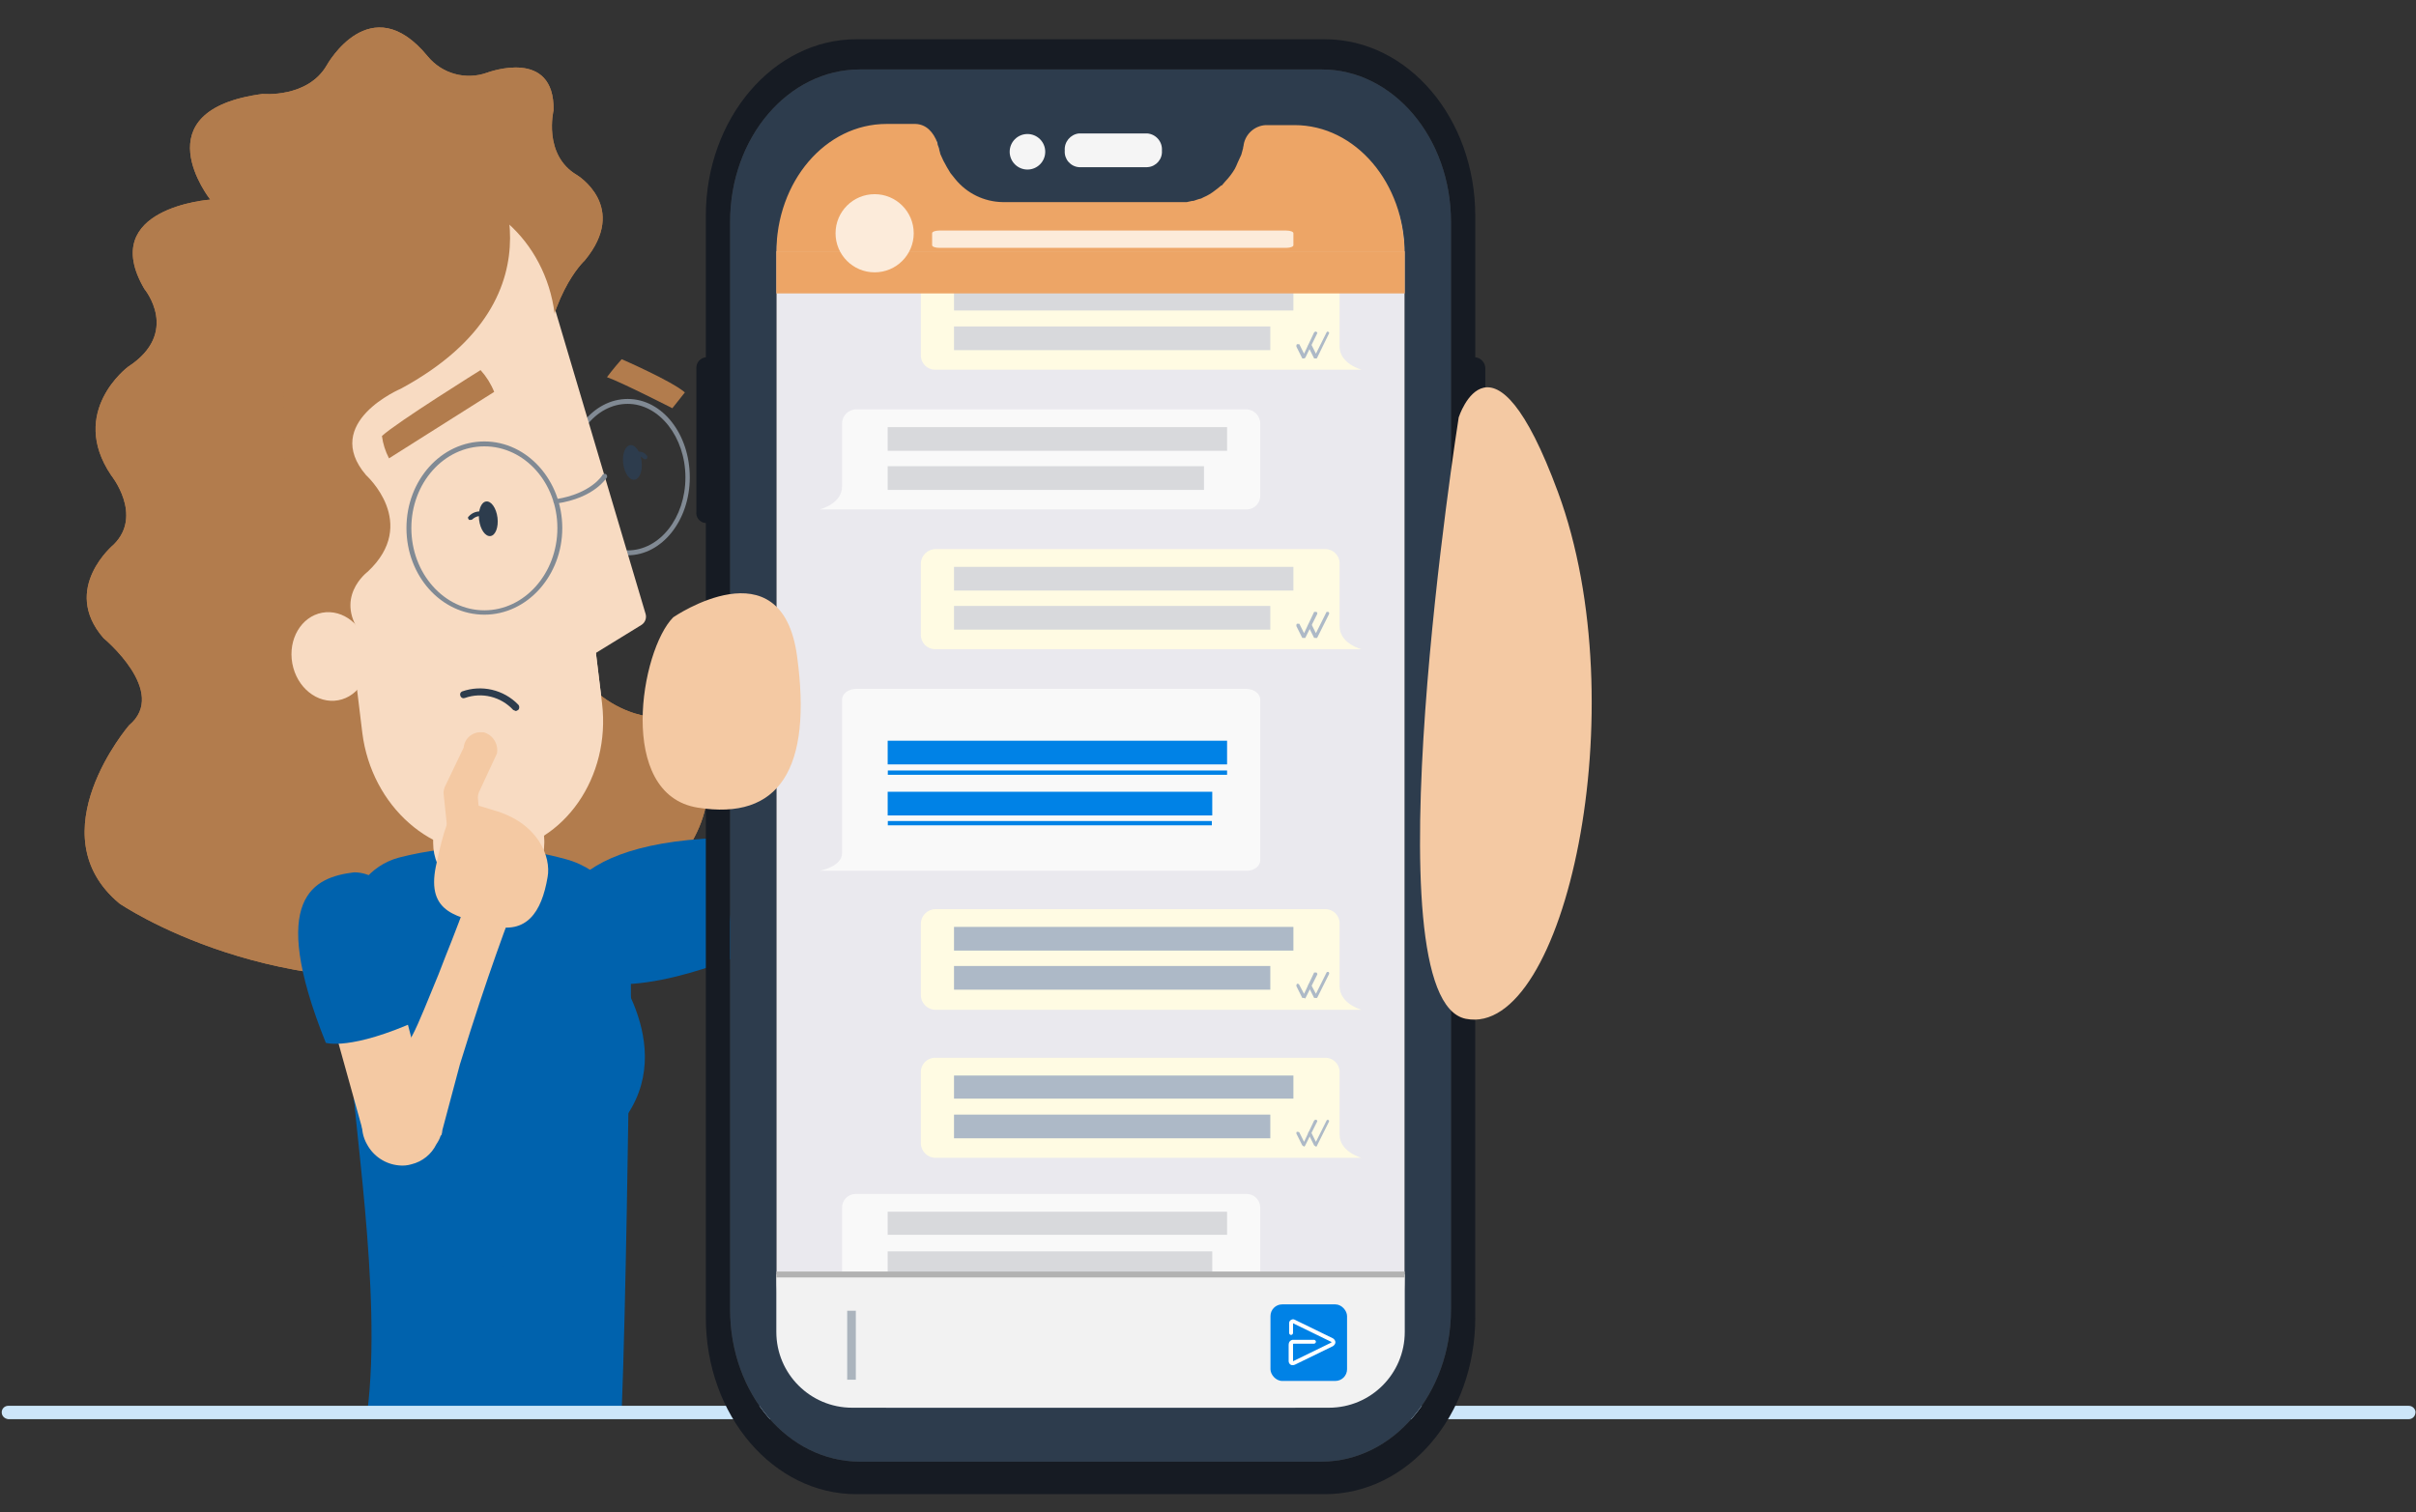<?xml version="1.0" encoding="UTF-8"?><svg id="Layer_1" xmlns="http://www.w3.org/2000/svg" viewBox="0 0 560 350.641"><rect x="0" y="0" width="560" height="350.641" fill="#333333" stroke="none"/><path d="m85.11,327.54c3.663-28.038-3.907-71.234-3.402-79.949.631-11.746,48.119-43.572,64.032,3.915,0,0-.64,50.522-1.65,76.034" style="fill:#0062ad; stroke-width:0px;"/><path d="m558.314,326.441H1.9c-.551,0-1,.448-1,.993-.007.546.378,1.009,1,1.107h556.4c.606,0,1.101-.494,1.094-1.185-.092-.533-.547-.916-1.079-.916Z" style="fill:#cce6f9; stroke-width:0px;"/><path d="m558.3,329.041H1.9c-.926-.141-1.511-.802-1.5-1.614,0-.816.673-1.486,1.5-1.486h556.415c.778,0,1.439.56,1.572,1.331.012.554-.158.989-.472,1.306-.297.299-.692.464-1.115.464ZM1.9,326.941c-.276,0-.5.222-.5.493-.004.319.223.558.578.613l556.322-.006c.154,0,.298-.06.404-.167.124-.126.191-.308.189-.513-.043-.21-.289-.421-.579-.421H1.9Z" style="fill:#cce6f9; stroke-width:0px;"/><path d="m128,328.041H1.2c-.292-.049-.504-.304-.5-.6,0-.276.224-.5.5-.5h126.8c.296-.004.551.208.6.5,0,.331-.269.6-.6.6,0,0-0,0-0,0Z" style="fill:#cce6fa; stroke-width:0px;"/><path d="m145.487,128.747c-8.083,0-14.524-8.083-14.524-18.06s6.441-18.187,14.524-18.187,14.398,8.209,14.398,18.187-6.441,18.06-14.398,18.06Zm0-35.11c-7.451,0-13.387,7.578-13.387,17.05s5.936,16.924,13.387,16.924,13.387-7.578,13.387-16.924-6.062-17.05-13.387-17.05Z" style="fill:#818a94; stroke-width:0px;"/><path d="m125.911,133.798c3.789,30.942,24.628,32.332,24.628,32.332,17.555,4.673,13.261,19.702,13.261,19.702-4.42,26.522-49.382,38.647-49.382,38.647-50.266,10.104-86.765-15.029-86.765-15.029-19.323-16.166,2.273-41.299,2.273-41.299,9.22-7.704-5.936-20.207-5.936-20.207-9.977-11.493,2.4-21.723,2.4-21.723,6.82-6.82-.631-16.04-.631-16.04-9.977-14.777,3.915-25.133,3.915-25.133,12.251-7.957,3.789-18.06,3.789-18.06-10.988-18.818,15.282-20.712,15.282-20.712,0,0-16.418-20.712,12.124-24.501,0,0,10.483,1.01,14.903-6.694,0,0,10.104-18.187,23.365-2.021,3.324,4.049,8.838,5.567,13.766,3.789.379-.126,15.661-5.81,15.408,8.714,0,0-2.526,10.356,5.431,15.029,0,0,12.124,7.325,1.768,19.828,0,0-9.22,8.336-10.104,29.806-.884,21.47.505,43.572.505,43.572h0Z" style="fill:#b27c4d; stroke-width:0px;"/><path d="m139.551,163.099c2.021,17.05-8.714,32.584-23.996,34.479s-29.427-10.609-31.574-27.659l-10.988-90.428c-2.147-17.05,8.714-32.584,23.996-34.479s29.427,10.609,31.574,27.785l10.988,90.301v-0Z" style="fill:#f8dbc2; stroke-width:0px;"/><path d="m127.174,66.735l22.481,75.651c.26.973-.151,2.001-1.01,2.526l-12.124,7.451-9.346-85.629v-0Z" style="fill:#f8dbc2; stroke-width:0px;"/><path d="m113.029,175.602h0c-4.828-.047-9.158-2.983-10.988-7.451-.176-.38-.01-.83.369-1.006l.01-.004c.348-.233.818-.14,1.051.208.036.053.064.111.085.171,1.62,3.877,5.397,6.412,9.598,6.441.44.212.624.741.412,1.18-.107.222-.302.389-.538.461v-0.0 0Z" style="fill:#2d3c4d; stroke-width:0px;"/><ellipse cx="113.902" cy="125.215" rx="2.147" ry="4.041" transform="translate(-14.411 14.815) rotate(-7)" style="fill:#2d3c4d; stroke-width:0px;"/><ellipse cx="146.583" cy="107.217" rx="2.147" ry="4.041" transform="translate(-11.974 18.663) rotate(-7)" style="fill:#2d3c4d; stroke-width:0px;"/><path d="m90.927,111.065l24.249-15.408c-.757-1.824-1.778-3.526-3.031-5.052,0,0-19.45,12.124-22.86,15.282.223,1.813.779,3.568,1.642,5.178Z" style="fill:#b27c4d; stroke-width:0px;"/><path d="m140.688,87.448s1.389-1.894,3.41-4.168c0,0,11.619,5.052,14.65,7.704l-2.905,3.663s-11.872-6.062-15.155-7.199h0Z" style="fill:#b27c4d; stroke-width:0px;"/><path d="m112.019,125.337c-1.009.032-1.98-.384-2.652-1.137-.168-.225-.168-.533,0-.758.253-.253.631-.126.884,0,.533.691,1.432.991,2.273.758.28.057.515.245.631.505,0,.253-.253.631-.505.631h-.631Z" style="fill:#2d3c4d; stroke-width:0px;"/><path d="m149.529,106.519l-.505-.253c-.318-.448-.934-.56-1.389-.253-.253.126-.631.126-.758-.126-.179-.214-.152-.532.062-.712.02-.017.042-.032.064-.046.892-.671,2.158-.493,2.83.399.026.035.051.07.075.107.253.126.126.505,0,.758l-.379.126h0Z" style="fill:#2d3c4d; stroke-width:0px;"/><path d="m113.282,36.803s-11.114-18.313-36.373,13.261c0,0-13.893,13.766-10.735,58.854,1.41,12.59,4.955,24.848,10.483,36.247,2.743-.069,5.424.825,7.578,2.526-7.325-8.967,1.01-15.155,1.01-15.155,11.998-11.24-.379-22.354-.379-22.354-10.483-12.251,8.083-20.081,8.083-20.081,40.288-21.849,20.334-53.297,20.334-53.297v-0Z" style="fill:#b27c4d; stroke-width:0px;"/><ellipse cx="76.542" cy="152.207" rx="8.935" ry="10.319" transform="translate(-26.237 16.332) rotate(-10.408)" style="fill:#f8dbc2; stroke-width:0px;"/><path d="m125.911,133.798c3.789,30.942,24.628,32.332,24.628,32.332,17.555,4.673,13.261,19.702,13.261,19.702-4.42,26.522-49.382,38.647-49.382,38.647-50.266,10.104-86.765-15.029-86.765-15.029-19.323-16.166,2.273-41.299,2.273-41.299,9.22-7.704-5.936-20.207-5.936-20.207-9.977-11.493,2.4-21.723,2.4-21.723,6.82-6.82-.631-16.04-.631-16.04-9.977-14.777,3.915-25.133,3.915-25.133,12.251-7.957,3.789-18.06,3.789-18.06-10.988-18.818,15.282-20.712,15.282-20.712,0,0-16.418-20.712,12.124-24.501,0,0,10.483,1.01,14.903-6.694,0,0,10.104-18.187,23.365-2.021,3.324,4.049,8.838,5.567,13.766,3.789.379-.126,15.661-5.81,15.408,8.714,0,0-2.526,10.356,5.431,15.029,0,0,12.124,7.325,1.768,19.828,0,0-9.22,8.336-10.104,29.806-.884,21.47.505,43.572.505,43.572h0Z" style="fill:#b27c4d; stroke-width:0px;"/><path d="m139.551,163.099c2.021,17.05-8.714,32.584-23.996,34.479s-29.427-10.609-31.574-27.659l-10.988-90.428c-2.147-17.05,8.714-32.584,23.996-34.479s29.427,10.609,31.574,27.785l10.988,90.301v-0Z" style="fill:#f8dbc2; stroke-width:0px;"/><path d="m119.597,164.867l-.631-.253c-2.849-3.099-7.276-4.193-11.24-2.779-.389.154-.829-.036-.984-.425-.01-.026-.019-.053-.027-.08-.176-.38-.01-.83.369-1.006l.01-.004c4.556-1.617,9.636-.433,13.008,3.031.349.342.354.901.013,1.25l-.013.013s-.505.253-.505.253Z" style="fill:#2d3c4d; stroke-width:0px;"/><ellipse cx="113.18" cy="120.277" rx="2.147" ry="4.041" transform="translate(-13.814 14.69) rotate(-7)" style="fill:#2d3c4d; stroke-width:0px;"/><path d="m90.17,106.266l24.375-15.408c-.745-1.857-1.815-3.568-3.157-5.052,0,0-19.45,12.124-22.86,15.282.241,1.809.797,3.561,1.642,5.178Z" style="fill:#b27c4d; stroke-width:0px;"/><path d="m108.988,120.537h-.253c-.253-.253-.379-.631-.126-.758.805-.95,2.064-1.386,3.284-1.137.299.061.511.327.505.631-.059.273-.328.446-.601.387l-.031-.008c-.833-.104-1.669.175-2.273.758-.142.113-.326.159-.505.126Z" style="fill:#2d3c4d; stroke-width:0px;"/><path d="m113.282,36.803s-11.114-18.313-36.373,13.261c0,0-13.893,13.766-10.735,58.854,1.41,12.59,4.955,24.848,10.483,36.247,2.743-.069,5.424.825,7.578,2.526-7.325-8.967,1.01-15.155,1.01-15.155,11.998-11.24-.379-22.354-.379-22.354-10.483-12.251,8.083-20.081,8.083-20.081,40.288-21.849,20.334-53.297,20.334-53.297v-0Z" style="fill:#b27c4d; stroke-width:0px;"/><ellipse cx="76.542" cy="152.207" rx="8.935" ry="10.319" transform="translate(-26.237 16.332) rotate(-10.408)" style="fill:#f8dbc2; stroke-width:0px;"/><g id="Group_1"><path d="m170.368,221.953s-31.953,13.64-39.909.631c-3.789-8.462-3.41-26.775,35.994-28.29 0,0,1.894,10.356,3.915,27.659v-0Z" style="fill:#0062ad; stroke-width:0px;"/></g><path d="m131.216,199.22c-12.664-3.546-26.042-3.676-38.773-.379-6.658,1.792-11.338,7.758-11.493,14.65-.505,18.692-.379,55.696,8.083,68.073,8.462,12.377,41.551,17.808,50.897,3.789,6.441-9.725,6.567-46.603,6.188-66.937-.135-9.005-6.212-16.834-14.903-19.197Z" style="fill:#0062ad; stroke-width:0px;"/><path d="m113.787,207.934h-.884c-6.905,0-12.503-5.598-12.503-12.503v-.505c0-5.162,4.184-9.346,9.346-9.346h7.073c5.162,0,9.346,4.184,9.346,9.346v.505c0,6.856-5.521,12.434-12.377,12.503Z" style="fill:#f8dbc2; stroke-width:0px;"/><g id="Group_1-2"><path d="m84.486,257.821h0c.505-2.021,3.41-5.557,6.946-10.988h.126c1.263-2.021,2.652-4.294,4.041-6.82s3.915-8.967,6.062-14.145l1.516-3.915c1.894-4.673,4.673-11.998,5.052-13.261.28-1.544.449-3.105.505-4.673v-1.137c.334-3.512,3.431-6.102,6.946-5.81l1.01.253h1.263c.126.126.253.126.253.253h.253l.379.253h.126l.379.253h.126l.253.379h.126l.379.379h0c1.01,1.193,1.51,2.736,1.389,4.294h0v.253h0c-.071,1.199-.513,2.346-1.263,3.284-2.526,6.82-7.073,18.439-13.766,40.162h0l-4.041,15.155c-.024.431-.109.856-.253,1.263h-.126c-.234.72-.574,1.401-1.01,2.021-1.139,2.349-3.271,4.064-5.81,4.673h0c-.942.278-1.929.364-2.905.253-3.087-.286-5.83-2.084-7.325-4.799-.96-1.638-1.36-3.545-1.137-5.431.049-.739.219-1.464.505-2.147v-0Z" style="fill:#f4c9a3; stroke-width:0px;"/></g><path d="m76.53,234.961l7.451,26.775s14.903,10.104,16.166,4.547-8.714-40.036-8.714-40.036l-14.903,8.714Z" style="fill:#f4c9a3; stroke-width:0px;"/><g id="Group_1-3"><path d="m97.116,236.477s.126-34.1-15.029-34.226c-9.22,1.137-20.207,5.557-6.567,39.531,0,0,5.683,1.894,21.597-5.304l0-0Z" style="fill:#0062ad; stroke-width:0px;"/></g><path d="m111.893,198.462l-1.137-13.64c.023-.39.108-.774.253-1.137l4.168-8.967c.413-2.178-.901-4.312-3.031-4.926h-.379c-2.151-.218-4.072,1.349-4.291,3.5l-.004.036-4.42,9.22c-.144.407-.229.832-.253,1.263l1.389,13.261c-.34,2.203,1.014,4.315,3.157,4.926h.379c2.003.28,3.854-1.118,4.134-3.121.019-.138.031-.276.034-.415v0Z" style="fill:#f4c9a3; stroke-width:0px;"/><path d="m114.418,187.853c10.356,2.905,13.387,10.861,12.503,15.534-1.389,8.209-4.926,13.261-12.756,11.24s-15.408-2.652-13.135-13.766c3.663-17.429,5.683-15.282,13.387-13.008v0Z" style="fill:#f4c9a3; stroke-width:0px;"/><path d="m139.299,220.311s17.934,20.207,6.188,38.015-6.188-38.015-6.188-38.015Z" style="fill:#0062ad; stroke-width:0px;"/><path d="m128.816,116.748c-.253,0-.505-.126-.505-.379s.126-.631.505-.631c8.209-1.263,10.861-5.557,10.861-5.683.195-.209.506-.26.758-.126.254.16.359.477.253.758-.126.126-2.905,4.799-11.746,6.062h-.126Z" style="fill:#818a94; stroke-width:0px;"/><path d="m112.271,142.513c-9.977,0-18.06-8.967-18.06-20.081s8.083-20.081,18.06-20.081,18.06,9.093,18.06,20.081-8.083,20.081-18.06,20.081Zm0-39.025c-9.346,0-16.924,8.462-16.924,18.944s7.578,19.071,16.924,19.071,16.924-8.588,16.924-19.071-7.578-18.944-16.924-18.944Z" style="fill:#818a94; stroke-width:0px;"/><path d="m288.814,28.737c-.017,1.806-.248,3.603-.686,5.354,0-.137.137-.412.137-.549.515-2.725,2.857-4.724,5.629-4.805h-5.08Z" style="fill:#4897d2; stroke-width:0px;"/><path d="m216.736,28.737h-5.08c2.805.068,5.193,2.059,5.766,4.805,0,.275,0,.412.137.549-.552-1.731-.83-3.538-.824-5.354Z" style="fill:#4897d2; stroke-width:0px;"/><path d="m180.766,304.005l.412,1.647h0c.153.3.246.626.275.961.123.479.308.941.549,1.373-.241-.432-.426-.894-.549-1.373l-.412-1.373c-.038-.422-.13-.837-.275-1.236Z" style="fill:#4897d2; stroke-width:0px;"/><path d="m344.279,100.815v-15.377c.007-1.34-1.001-2.468-2.334-2.609v-32.813c0-22.516-15.514-40.913-34.872-40.913h-108.597c-19.221,0-34.872,18.397-34.872,40.913v32.813c-1.311.144-2.278,1.292-2.197,2.609v33.224c-.153,1.28.76,2.442,2.04,2.595.052.006.105.011.157.013v184.244c0,22.653,15.651,40.913,34.872,40.913h108.597c19.358,0,34.872-18.26,34.872-40.913V123.88c1.363-.074,2.408-1.238,2.334-2.601-0-.003-0-.005-0-.008v-15.239c.078-1.363-.964-2.53-2.326-2.608-.003-0-.005-0-.008-0,1.332-.141,2.341-1.269,2.334-2.609Zm-7.963,202.916c0,19.358-13.454,35.146-29.929,35.146h-107.087c-16.612,0-30.067-15.788-30.067-35.146V51.39c0-19.495,13.454-35.284,30.067-35.284h107.087c16.475,0,29.929,15.788,29.929,35.284v252.341Z" style="fill:#161b23; stroke-width:0px;"/><path d="m288.814,28.737c-.017,1.806-.248,3.603-.686,5.354,0-.137.137-.412.137-.549.515-2.725,2.857-4.724,5.629-4.805h-5.08Z" style="fill:#9bccee; stroke-width:0px;"/><path d="m216.736,28.737h-5.08c2.805.068,5.193,2.059,5.766,4.805,0,.275,0,.412.137.549-.552-1.731-.83-3.538-.824-5.354Z" style="fill:#9bccee; stroke-width:0px;"/><path d="m180.766,304.005l.412,1.647h0c.153.3.246.626.275.961.123.479.308.941.549,1.373-.241-.432-.426-.894-.549-1.373l-.412-1.373c-.038-.422-.13-.837-.275-1.236Z" style="fill:#9bccee; stroke-width:0px;"/><path d="m179.942,58.529v237.925c-.028,2.027.156,4.052.549,6.041.025.513.118,1.021.275,1.51.156.442.249.905.275,1.373l.412,1.373c.123.479.308.941.549,1.373.275.961.686,1.785.961,2.609l2.059,3.57c.28.381.51.797.686,1.236l1.647,2.059c4.426,5.487,11.073,8.71,18.122,8.787h94.731c14.004,0,25.399-13.454,25.399-29.929V58.529c0-16.338-11.395-29.792-25.399-29.792h-6.315c-2.772.081-5.114,2.08-5.629,4.805,0,.137-.137.412-.137.549l-.412,1.51-.824,1.785c-.203.515-.432,1.019-.686,1.51-.62,1.042-1.357,2.009-2.197,2.883l-.824.961h-.137l-.824.686-.549.412c-.832.677-1.757,1.232-2.746,1.647-.296.28-.692.428-1.098.412h0l-1.236.412h-.275l-1.236.275h-42.697c-4.274-.068-8.297-2.029-10.983-5.354l-1.098-1.373-.824-1.373-.824-1.51-.686-1.51h0l-.412-1.647c-.137-.137-.137-.275-.137-.549-.573-2.746-2.962-4.737-5.766-4.805h-6.178c-14.141.275-25.536,13.592-25.536,30.067Z" style="fill:#eae9ee; stroke-width:0px;"/><path d="m179.942,58.255h145.666s0-26.085-21.967-29.518c-1.678-.285-3.378-.423-5.08-.412h-4.668c-2.749.015-5.105,1.969-5.629,4.668-.644,2.715-1.81,5.28-3.432,7.551-3.309,3.986-8.277,6.216-13.454,6.041h-40.089s-8.649.275-13.317-11.121l-.961-3.158s-1.373-3.981-4.805-3.981h-8.237s-24.026,1.922-24.026,29.929Z" style="fill:#eda566; stroke-width:0px;"/><path d="m310.505,80.359v-14.553c0-1.82-1.475-3.295-3.295-3.295h-90.337c-1.843-.001-3.359,1.453-3.432,3.295v16.612c-.002,1.82,1.472,3.296,3.292,3.298.047 0.0.093-.001.14-.003h98.712s-5.08-1.373-5.08-5.354Z" style="fill:#fffbe3; stroke-width:0px;"/><path d="m299.797,66.63h-78.668v5.354h78.668l0-5.354Z" style="fill:#d8d9dc; stroke-width:0px;"/><path d="m294.442,75.691h-73.313v5.492h73.313v-5.492Z" style="fill:#d8d9dc; stroke-width:0px;"/><path d="m302.268,83.105h-.412l-1.373-2.746c0-.275,0-.412.137-.549h.549l1.098,2.197,2.334-4.942c.137-.137.412-.275.549-.137s.275.275.137.412l-2.746,5.629-.275.137Z" style="fill:#adb9c7; stroke-width:0px;"/><path d="m305.014,83.105h-.412l-1.373-2.746c0-.275,0-.412.275-.549h.412l1.098,2.197,2.471-4.942c.05-.143.207-.218.35-.168.022.008.043.018.062.031.137.137.275.275.137.412l-2.746,5.629c0.0.137-.137.137-.275.137Z" style="fill:#adb9c7; stroke-width:0px;"/><path d="m310.505,145.16v-14.553c0-1.82-1.475-3.295-3.295-3.295h-90.337c-1.843-.001-3.359,1.453-3.432,3.295v16.612c-.002,1.82,1.472,3.296,3.292,3.298.047 0.0.093-.001.14-.003h98.712s-5.08-1.236-5.08-5.354Z" style="fill:#fffbe3; stroke-width:0px;"/><path d="m299.797,131.431h-78.668v5.492h78.668l0-5.492Z" style="fill:#d8d9dc; stroke-width:0px;"/><path d="m294.442,140.492h-73.313v5.492h73.313v-5.492Z" style="fill:#d8d9dc; stroke-width:0px;"/><path d="m302.268,147.906h-.412l-1.373-2.746c0-.275,0-.412.137-.549h.549l1.098,2.197,2.334-4.942h.549c.137.137.275.275.137.549l-2.746,5.492h-.275Z" style="fill:#adb9c7; stroke-width:0px;"/><path d="m305.014,147.906h-.412l-1.373-2.746c0-.275,0-.412.275-.549h.412l1.098,2.197,2.471-4.942h.412c.137.137.275.275.137.549l-2.746,5.492h-.275Z" style="fill:#adb9c7; stroke-width:0px;"/><path d="m310.505,228.633v-14.553c0-1.82-1.475-3.295-3.295-3.295h-90.337c-1.843-.001-3.359,1.453-3.432,3.295v16.612c0,1.896,1.537,3.432,3.432,3.432h98.712s-5.08-1.373-5.08-5.492Z" style="fill:#fffbe3; stroke-width:0px;"/><path d="m299.797,214.904h-78.668v5.492h78.668l0-5.492Z" style="fill:#adb9c7; stroke-width:0px;"/><path d="m294.442,223.965h-73.313v5.492h73.313v-5.492Z" style="fill:#adb9c7; stroke-width:0px;"/><path d="m302.268,231.379h-.412l-1.373-2.746c-.021-.194.028-.388.137-.549.275,0,.412,0,.549.275l1.098,2.059,2.334-4.942h.549c.137.137.275.412.137.549l-2.746,5.492-.275-.137Z" style="fill:#adb9c7; stroke-width:0px;"/><path d="m305.014,231.379h-.412l-1.373-2.746c-.029-.222.08-.439.275-.549.137,0,.275,0,.412.275l1.098,2.059,2.471-4.942c0-.137.275-.137.412-.137s.275.412.137.549l-2.746,5.492-.275 0Z" style="fill:#adb9c7; stroke-width:0px;"/><path d="m310.505,263.093v-14.553c0-1.82-1.475-3.295-3.295-3.295h-90.337c-1.818-.076-3.354,1.337-3.429,3.155-.002.047-.003.093-.003.14v16.612c.074,1.842,1.589,3.296,3.432,3.295h98.712s-5.08-1.373-5.08-5.354Z" style="fill:#fffbe3; stroke-width:0px;"/><path d="m299.797,249.364h-78.668v5.354h78.668l0-5.354Z" style="fill:#adb9c7; stroke-width:0px;"/><path d="m294.442,258.425h-73.313v5.492h73.313v-5.492Z" style="fill:#adb9c7; stroke-width:0px;"/><path d="m302.268,265.839l-.412-.275-1.373-2.746c0-.137,0-.412.137-.412s.412,0,.549.137l1.098,2.197,2.334-4.942c.137-.137.412-.275.549-.137.143.05.218.207.168.35-.008.022-.018.043-.031.062l-2.746,5.492c-.137.137-.137.275-.275.275Z" style="fill:#adb9c7; stroke-width:0px;"/><path d="m305.014,265.839l-.412-.275-1.373-2.746c0-.137,0-.412.275-.412s.275,0,.412.137l1.098,2.197,2.471-4.942c.076-.152.26-.213.412-.137.152.076.213.26.137.412l-2.746,5.492c0,.152-.123.275-.275.275Z" style="fill:#adb9c7; stroke-width:0px;"/><path d="m195.181,112.759v-14.553c0-1.82,1.475-3.295,3.295-3.295h90.337c1.82,0,3.295,1.475,3.295,3.295v16.612c.078,1.742-1.272,3.217-3.014,3.295-.094.004-.187.004-.281,0h-98.849s5.217-1.236,5.217-5.354Z" style="fill:#f9f9f9; stroke-width:0px;"/><path d="m284.42,99.03h-78.668v5.492h78.668v-5.492Z" style="fill:#d8d9dc; stroke-width:0px;"/><path d="m279.066,108.091h-73.313v5.492h73.313v-5.492Z" style="fill:#d8d9dc; stroke-width:0px;"/><path d="m195.181,197.819v-35.6c0-1.384,1.475-2.506,3.295-2.506h90.337c1.82,0,3.295,1.122,3.295,2.506v37.166c.078,1.325-1.272,2.447-3.014,2.506-.094.003-.187.003-.281,0h-98.849s5.217-.94,5.217-4.072Z" style="fill:#f9f9f9; stroke-width:0px;"/><path d="m280.988,183.571h-75.235v5.492h75.235v-5.492Z" style="fill:#0082e6; stroke-width:0px;"/><path d="m284.42,171.737h-78.668v5.492h78.668v-5.492Z" style="fill:#0082e6; stroke-width:0px;"/><path d="m195.181,313.341v-33.224c-.078-1.742,1.272-3.217,3.014-3.295.094-.004.187-.004.281,0h90.337c1.742-.078,3.217,1.272,3.295,3.014.004.094.004.187,0,.281v35.284c0,1.82-1.475,3.295-3.295,3.295h-98.849s5.217-1.373,5.217-5.354Z" style="fill:#f9f9f9; stroke-width:0px;"/><path d="m284.42,299.612h-78.668v5.354h78.668v-5.354Z" style="fill:#adb9c7; stroke-width:0px;"/><path d="m169.233,51.39v252.203c0,19.495,13.454,35.284,30.067,35.284h106.95c16.612,0,30.067-15.788,30.067-35.284V51.39c0-19.495-13.454-35.284-29.929-35.284h-107.087c-16.612,0-30.067,15.788-30.067,35.284Zm10.709,7.276c0-16.612,11.395-29.929,25.536-29.929h6.727c2.515.088,4.148,1.908,5.08,4.393.005.339.1.671.275.961l.412,1.647h0l.686,1.51.824,1.51.824,1.373,1.098,1.373c2.686,3.325,6.709,5.286,10.983,5.354h42.697l1.236-.275h.275l1.236-.412h0c.393-.052.768-.193,1.098-.412.989-.416,1.914-.97,2.746-1.647l.549-.412.824-.686h.137l.824-.961c.84-.874,1.577-1.842,2.197-2.883.255-.491.484-.995.686-1.51l.824-1.785.412-1.51c0-.275.137-.549.137-.824.44-2.504,2.542-4.378,5.08-4.531h6.727c14.141,0,25.536,13.454,25.536,29.929v237.513c0,16.475-11.395,29.929-25.536,29.929h-94.593c-7.05-.077-13.696-3.299-18.122-8.787l-1.647-2.059c-.176-.439-.407-.854-.686-1.236l-2.059-3.57c-.275-.824-.686-1.647-.961-2.609-.241-.432-.426-.894-.549-1.373h0c-.029-.335-.122-.661-.275-.961h0c-.009-.106-.058-.204-.137-.275-.026-.468-.118-.931-.275-1.373-.157-.489-.249-.997-.275-1.51-.393-1.989-.577-4.014-.549-6.041l-0-237.925Z" style="fill:#2d3c4d; stroke-width:0px;"/><path d="m269.318,34.915c.153,1.965-1.317,3.683-3.282,3.836-.05.004-.1.007-.15.009h-15.788c-1.966-.145-3.442-1.857-3.297-3.823.001-.007.001-.014.002-.021-.16-2,1.3-3.765,3.295-3.981h15.788c2.042.146,3.579,1.919,3.434,3.961l-.002.02Z" style="fill:#f5f5f5; stroke-width:0px;"/><circle cx="238.153" cy="35.19" r="4.119" style="fill:#f5f5f5; stroke-width:0px;"/><path d="m280.988,290.139h-75.235v5.354h75.235v-5.354Z" style="fill:#d8d9dc; stroke-width:0px;"/><path d="m284.42,280.941h-78.668v5.354h78.668v-5.354Z" style="fill:#d8d9dc; stroke-width:0px;"/><path d="m279.066,308.673h-73.313v5.492h73.313v-5.492Z" style="fill:#adb9c7; stroke-width:0px;"/><rect x="179.942" y="58.255" width="145.666" height="9.775" style="fill:#eda566; stroke-width:0px;"/><path d="m217.717,53.453h80.419c.917,0,1.661.272,1.661.608v2.796c0,.336-.744.608-1.661.608h-80.419c-.917,0-1.661-.272-1.661-.608v-2.796c0-.336.743-.608,1.661-.608Z" style="fill:#fcebda; stroke-width:0px;"/><path d="m179.942,295.493h145.666v13.317c0,9.705-7.868,17.573-17.573,17.573h-110.519c-9.705,0-17.573-7.868-17.573-17.573h0v-13.317h0Z" style="fill:#f2f2f2; stroke-width:0px;"/><rect x="179.942" y="294.807" width="145.666" height="1.373" style="fill:#b2b2b2; stroke-width:0px;"/><circle cx="202.73" cy="54.081" r="9.061" style="fill:#fcebda; stroke-width:0px;"/><path d="m338.11,96.775s7.723-24.136,23.032,17.378c18.343,49.789,1.517,126.609-21.377,122.058-22.894-4.551-1.655-139.436-1.655-139.436Z" style="fill:#f4c9a3; stroke-width:0px;"/><path d="m156.057,143.116s25.101-17.24,28.687,8.965-4.138,38.203-23.032,35.169-13.24-36.548-5.655-44.134Z" style="fill:#f4c9a3; stroke-width:0px;"/><rect x="196.369" y="303.9" width="2.003" height="15.99" style="fill:#abb4bd; stroke-width:0px;"/><rect x="294.481" y="302.422" width="17.75" height="17.75" rx="2.713" ry="2.713" style="fill:#0082e6; stroke-width:0px;"/><path d="m299.599,316.506c-.113,0-.339,0-.452-.113-.226-.113-.452-.452-.452-.79v-3.838c0-.564.339-1.016.903-1.129h4.967c.226,0,.452.226.452.452s-.226.452-.452.452h-4.741c-.113,0-.113.113-.113.226v3.838l8.805-4.29.113-.113s0-.113-.113-.113l-8.805-4.29v2.258c0,.226-.226.452-.452.452s-.452-.226-.452-.452v-2.258c0-.339.113-.564.452-.79.226-.113.564-.226.903,0l8.805,4.29c.339.226.564.564.564.903,0,.339-.226.677-.564.903l-8.805,4.29c-.226.113-.339.113-.564.113Z" style="fill:#fff; stroke-width:0px;"/><rect x="205.784" y="178.637" width="78.635" height="1" style="fill:#0082e6; stroke-width:0px;"/><rect x="205.784" y="190.354" width="75.105" height="1" style="fill:#0082e6; stroke-width:0px;"/></svg>